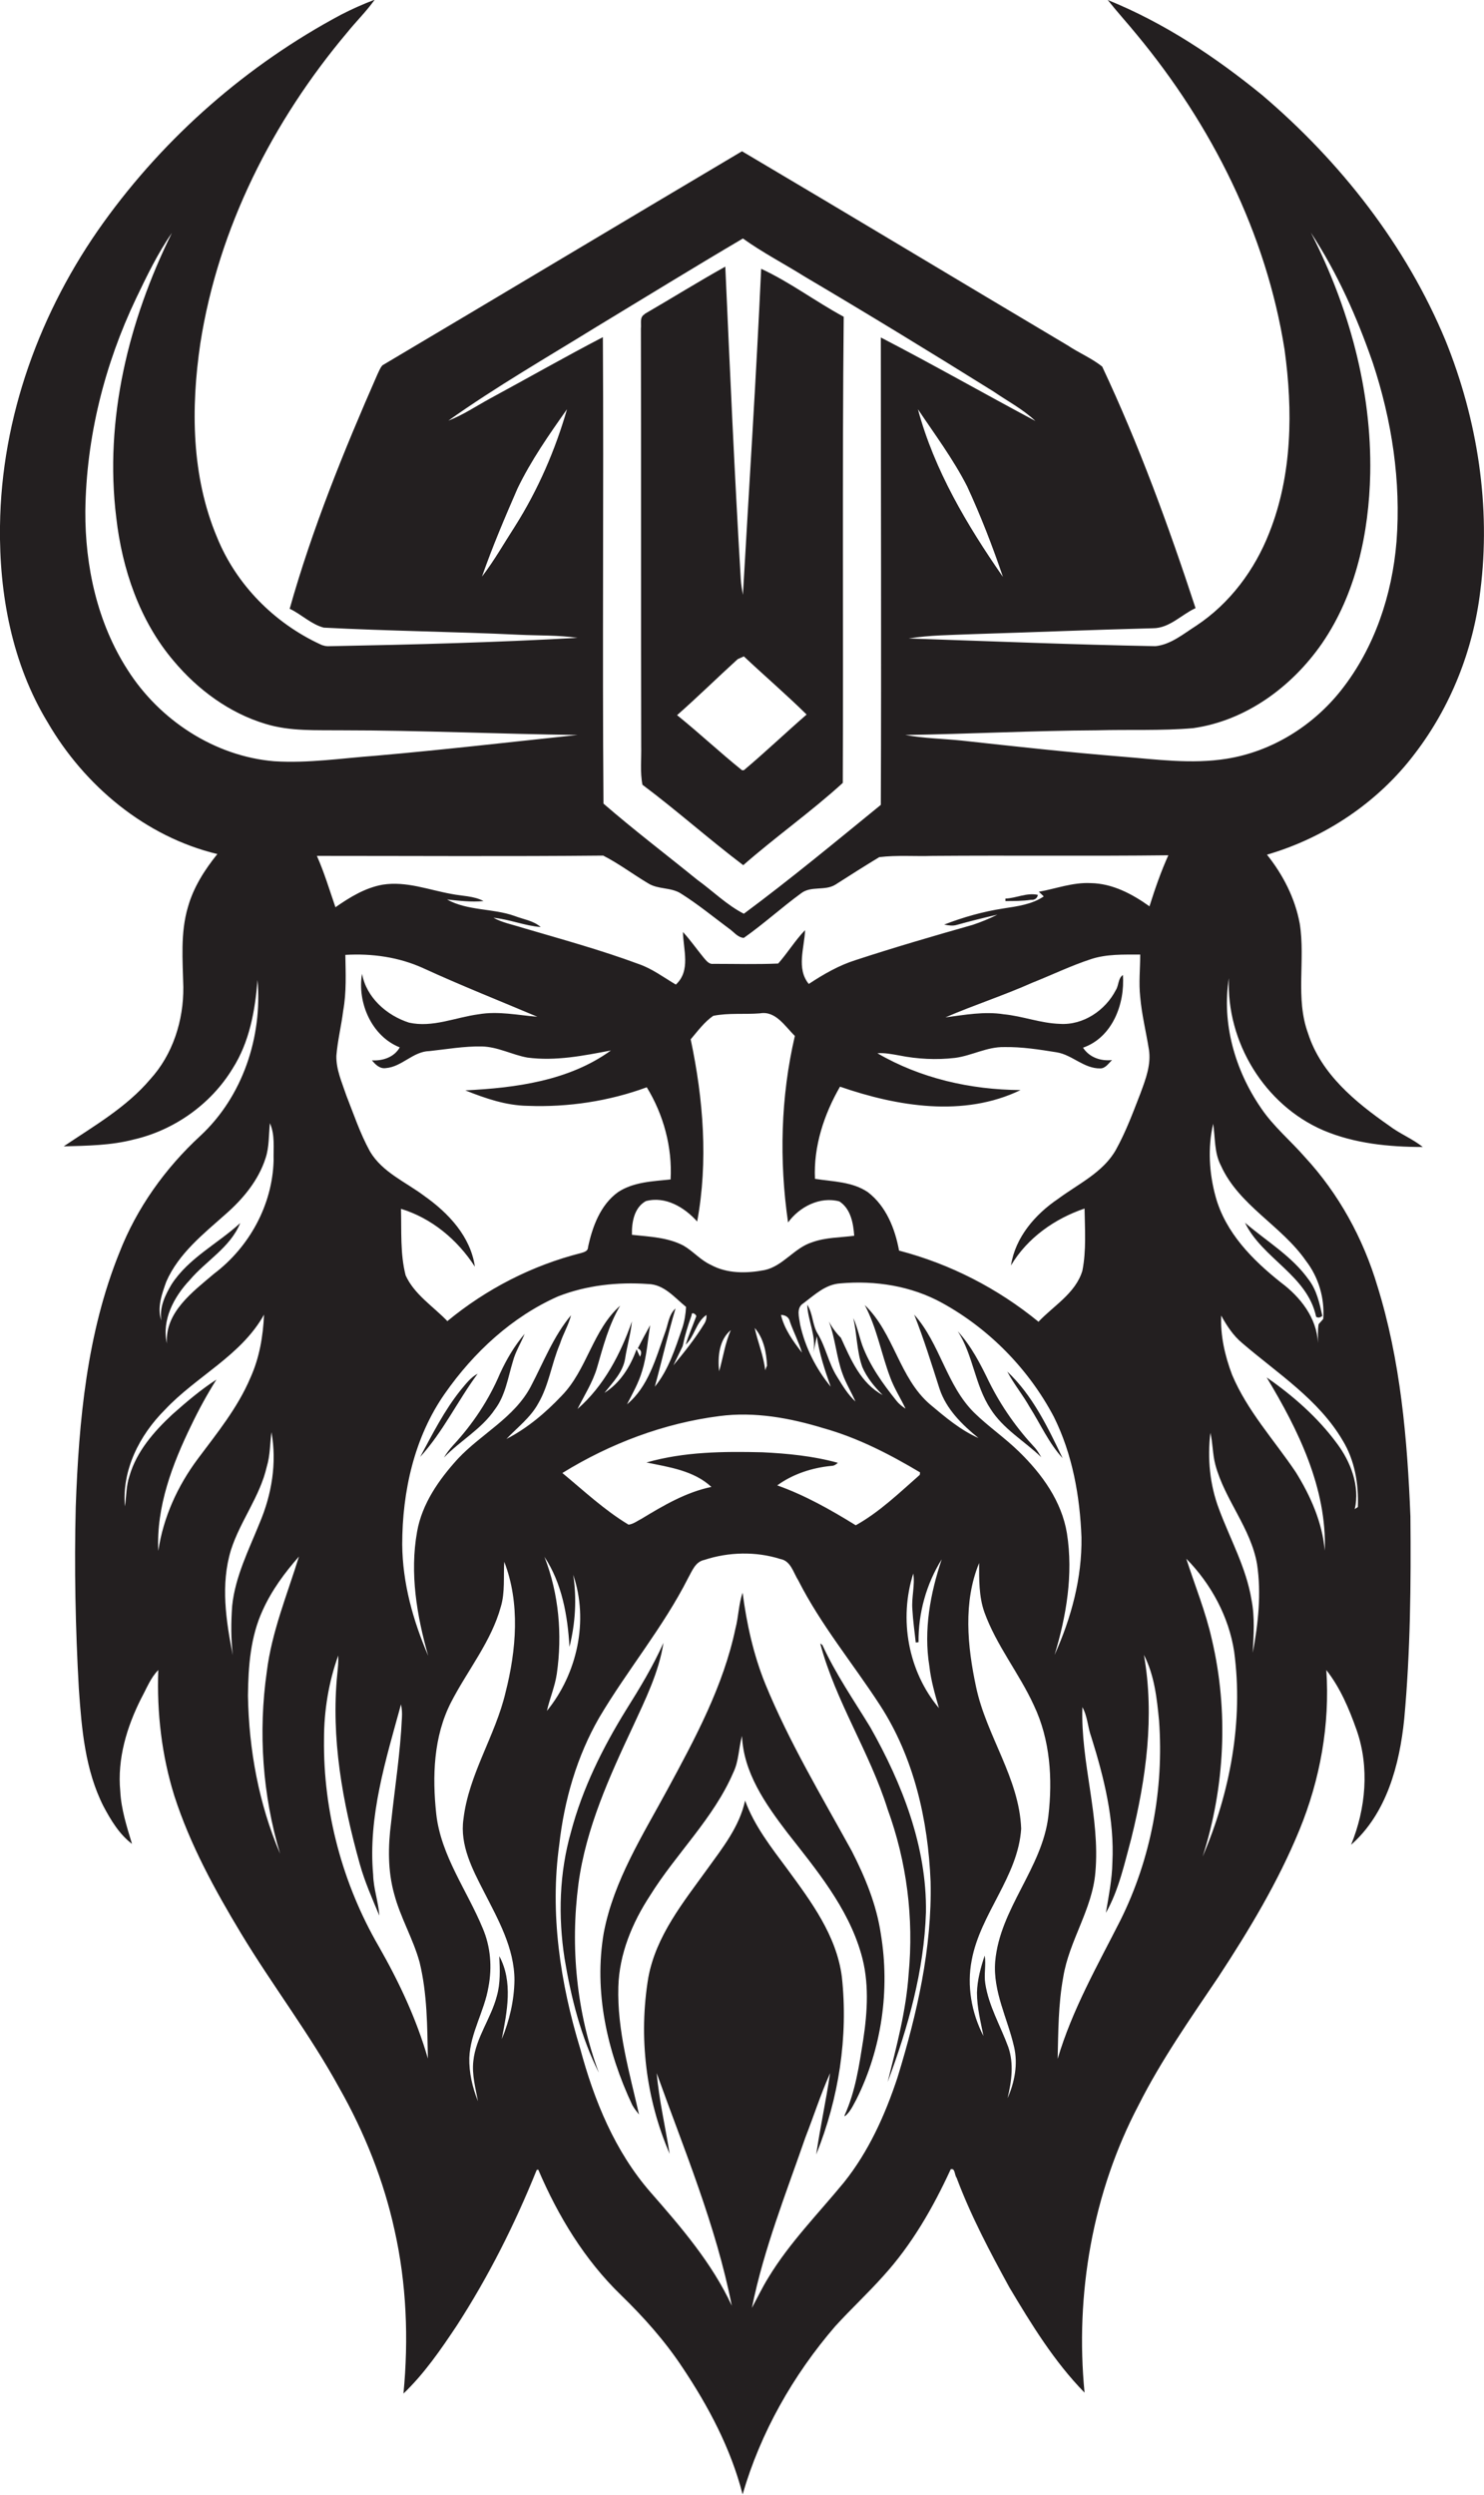 <?xml version="1.0" encoding="utf-8"?>
<!-- Generator: Adobe Illustrator 19.2.0, SVG Export Plug-In . SVG Version: 6.00 Build 0)  -->
<svg version="1.1" id="Layer_1" xmlns="http://www.w3.org/2000/svg" xmlns:xlink="http://www.w3.org/1999/xlink" x="0px" y="0px"
	 viewBox="0 0 480 806.6" enable-background="new 0 0 480 806.6" xml:space="preserve">
<g>
	<path fill="#231F20" d="M457.5,243.8c11.7-15.2,19-33.6,21.3-52.7c3.5-27.3-0.9-55.4-11.2-80.9c-12.8-30.9-34-57.9-59.4-79.5
		C393.1,18.4,376.6,7.4,358.3,0c3,3.8,6.3,7.4,9.4,11.2c24.2,29.2,41.9,64.3,47.8,101.9c2.7,19.6,2.5,40.3-4.9,59
		c-4.7,12.1-12.8,23-23.7,30.2c-4.1,2.6-8.2,6.1-13.2,6.6c-26.6-0.5-53.2-1.6-79.8-2.5c6.9-1.1,13.9-1.1,20.9-1.4
		c19.4-0.6,38.7-1.4,58.1-1.9c5.4,0,9.2-4.4,13.8-6.5c-8.7-26.5-18.3-52.8-30.2-78.1c-3.4-2.7-7.5-4.4-11.1-6.8
		c-35.2-20.9-70.2-42-105.4-62.8c-38.8,23-77.5,46.2-116.3,69.2c-0.8,0.9-1.2,2.1-1.7,3.1c-10.8,24.6-21,49.7-28.3,75.6
		c3.8,1.8,6.9,5,11,6.1c21.1,1.1,42.2,1.3,63.2,2.3c6.3,0.3,12.7,0.1,18.9,1c-26.6,1.5-53.3,2.2-80,2.7c-1.1,0.1-2.2-0.1-3.2-0.6
		c-14.9-6.9-27.2-19.3-33.4-34.6c-8.3-19.7-8.5-41.8-5.4-62.7c5.8-37.2,23.4-71.9,47.5-100.5c2.9-3.6,6.2-6.8,8.9-10.6
		c-3.7,1.4-7.3,3-10.8,4.8C80,20.9,53.5,44.1,33.5,71.9C13,100.4,0.4,134.9,0,170.1c-0.3,21.9,3.9,44.5,15.4,63.4
		c11.9,20.5,31.6,37,54.9,42.6c-4.1,5.1-7.7,10.7-9.5,17.1c-2.5,8.4-1.7,17.3-1.5,25.9c0.1,10.8-3.4,21.8-10.7,29.8
		c-7.7,9.1-18.2,15.1-28,21.7c7.6-0.2,15.3-0.3,22.6-2.2c13.1-3,25-11.4,32-22.9c5.5-8.6,7.3-18.7,8.1-28.7
		c1.6,18.4-4.8,37.7-18.5,50.4c-11.4,10.5-20.6,23.4-26.2,37.8c-10.5,26-13.1,54.3-14.1,82.1c-0.5,19.6-0.1,39.3,1,58.8
		c0.9,12.9,2,26.3,8,38.1c2.4,4.5,5.1,9,9.2,12.1c-1.7-5.6-3.5-11.2-3.8-17c-1-10.5,2.1-20.8,6.8-30.1c1.7-3.1,3-6.6,5.5-9.1
		c-0.5,13.8,1.1,27.6,5.2,40.7c5.1,15.8,13.1,30.4,21.6,44.5c10.2,16.9,22.3,32.6,31.8,50c8.1,14.3,14.3,29.8,17.8,45.8
		c3.9,17.3,4.6,35.3,2.9,52.9c6.7-6.4,12-14.1,17.2-21.9c10.3-15.9,18.8-32.8,25.9-50.4c0.1,0,0.4-0.1,0.5-0.1
		c6.4,15,15,29.2,26.8,40.6c7.3,7.1,14.1,14.7,19.8,23.3c8.5,12.7,15.7,26.3,19.5,41.1c5.8-20,16.3-38.5,29.9-54.3
		c5.1-5.6,10.6-10.7,15.6-16.3c9.2-10.1,16.1-22.1,21.8-34.5c1.5-0.5,1.2,1.9,1.9,2.7c4.6,12.3,10.8,24,17.1,35.5
		c7.1,11.9,14.5,24,24.3,34c-3.1-31.8,2.6-64.7,17.5-93c7.3-14.5,16.7-27.9,25.8-41.4c9.9-15.1,19.3-30.7,26.2-47.5
		c6.7-16.3,9.9-34.1,8.7-51.7c4.5,5.7,7.4,12.6,9.8,19.4c4.2,12,3,25.4-1.8,37.1c11.5-10.1,15.7-25.9,17.2-40.7
		c2-21.8,2.2-43.6,2-65.5c-1-25.1-3.2-50.4-10.7-74.5c-4.6-15.4-12.5-29.8-23.4-41.6c-4.7-5.4-10.3-10-14.3-16
		c-8.3-12.1-12.7-27.3-10.3-41.9c-0.9,20.6,11.5,41,30.5,49.2c10.1,4.3,21.3,5.4,32.2,5.4c-3.4-2.7-7.5-4.3-10.9-6.9
		c-10.9-7.6-22-16.7-26.2-29.8c-4.2-11.4-0.8-23.7-2.7-35.5c-1.5-8.2-5.4-15.8-10.6-22.3C428.4,270.9,445.6,259.5,457.5,243.8z
		 M296.9,132.3c5.5,8.2,11.4,16.1,15.9,24.9c4.4,9.5,8.2,19.3,11.6,29.3C312.8,169.8,302.2,152,296.9,132.3z M166.6,170.1
		c-3.5,5.4-6.7,11.1-10.7,16.3c3.4-9.7,7.4-19.1,11.5-28.5c4.4-9.1,10.2-17.4,16-25.6C179.6,145.5,174,158.4,166.6,170.1z
		 M158.4,128.9c-4.4,2.4-8.7,5.3-13.4,7.1c15.5-11,32-20.5,48.2-30.5c15.7-9.5,31.3-19.1,47.1-28.4c6.4,4.6,13.4,8.2,20.1,12.4
		c20.5,12.1,40.8,24.5,61,37.1c4.5,3.1,9.5,5.7,13.5,9.5c-16.7-8.9-33.2-18.3-50-27c0,50.4,0.2,100.8,0,151.1
		c-14.6,11.9-29.2,24-44.3,35.2c-5.5-2.8-10.1-7.4-15.1-11c-10.1-8.2-20.5-16.1-30.3-24.6c-0.4-50.2,0.1-100.6-0.2-150.8
		C182.7,115.4,170.6,122.3,158.4,128.9z M41.3,216.6c-9.8-15.2-13.8-33.5-13.7-51.4c0.3-23.8,6.2-47.3,16.4-68.7
		c3.5-7.3,7-14.6,11.6-21.2c-14,28.3-21.9,60.3-18,92c1.9,16.7,7.6,33.5,18.6,46.4c7.8,9.3,18,16.8,29.6,20.3c8.1,2.5,16.6,2,25,2.1
		c25.3,0,50.6,1.2,76,1.5c-21.7,2.3-43.4,4.8-65.1,6.7c-11,0.8-21.9,2.5-33,1.8C69.4,244.5,51.6,232.8,41.3,216.6z M53.8,414.3
		c4-9.1,12-15.4,19.2-21.8c5.6-4.9,10.6-10.9,12.9-18.1c1.2-3.6,1-7.5,1.4-11.3c1.7,3.8,1.1,8.1,1.2,12.1
		c-0.4,14.4-7.9,28-19.3,36.6c-6.8,5.8-15.9,12.4-15.2,22.5c-1.8-7.5,2.3-15.1,7.3-20.4c5.3-6.3,13.2-10.6,16.4-18.5
		c-7.3,6.7-16.7,11.3-22.2,19.8c-2.1,3.5-4,7.5-3.3,11.7C50.7,422.8,52.4,418.2,53.8,414.3z M51.2,501.4
		c-0.7-14.4,4.6-28.2,10.8-40.9c2.4-5,5.1-9.9,8-14.5c-5.1,3.3-9.8,7.3-14.3,11.3c-5.9,5.5-11.5,11.9-13.8,19.8
		c-1.1,3.2-1,6.6-1.5,9.9c-1-11.8,4.7-23,12.9-31.2C63.5,444.9,78,438.3,85.4,425c-0.3,7-1.5,14-4.4,20.4
		c-4.1,9.7-10.8,17.9-17,26.2C57.5,480.3,52.8,490.5,51.2,501.4z M75.3,535.1c-2.2-11.1-4-22.9-0.6-34c3-9.4,9.4-17.3,11.6-27
		c1.1-3.6,1-7.4,1.5-11.1c1.8,9.9,0.1,20.1-3.8,29.3c-3.5,8.7-7.9,17.3-8.9,26.8C74.7,524.5,74.7,529.9,75.3,535.1z M90.6,599.3
		c-6.9-16.1-10.1-33.7-10.4-51.1c0.1-9.4,0.8-19.1,4.8-27.7c2.9-6.4,7.1-12.1,11.7-17.3c-3.8,12.3-8.8,24.3-10.4,37.2
		C83.5,560,84.9,580.3,90.6,599.3z M122.6,629.4c-11.8-20.3-18.1-43.7-17.8-67.2c0-9.2,1.5-18.4,4.6-27c0.1,2-0.1,4-0.3,5.9
		c-2.1,20.8,1.7,41.6,7.3,61.6c1.6,5.7,4,11.1,6.3,16.6c-0.3-4.5-1.9-8.7-2-13.2c-1.7-18.9,4.1-37.2,9-55.1c0.3,1.4,0.4,2.8,0.3,4.3
		c-0.5,11.3-2.3,22.6-3.5,33.9c-1,7.7-1.1,15.6,1,23.1c2,7.6,6.1,14.4,8.2,22c2.5,10.2,2.5,20.8,2.7,31.2
		C134.7,652.7,129.1,640.8,122.6,629.4z M111.7,308.7c8.6-0.5,17.3,0.7,25.2,4.3c12.2,5.6,24.6,10.5,36.9,15.7
		c-6.3-0.5-12.6-1.9-19-0.8c-7.5,1-14.9,4.4-22.5,2.7c-7.2-2.3-13.8-8.1-15.2-15.8c-1.6,9.3,3.1,20.2,12.2,23.8
		c-1.8,3.2-5.5,4.4-9,4.2c1.1,1.3,2.5,2.8,4.5,2.5c5.2-0.4,8.8-5.4,14.1-5.5c5.6-0.6,11.2-1.6,16.9-1.5c5.2,0.1,9.8,2.7,14.8,3.6
		c9.1,1.2,18.1-0.6,27-2.3c-13.5,9.8-30.8,12.1-47.1,12.9c6.5,2.6,13.2,4.9,20.2,5c13,0.5,26.3-1.5,38.5-6
		c5.4,8.8,8.3,19.4,7.7,29.8c-5.8,0.6-12,0.8-17,4.1c-5.7,4.1-8.3,11.2-9.7,17.8c0,1.3-1.3,1.6-2.3,1.9c-15.8,4-30.6,11.6-43.2,22
		c-4.6-4.8-10.7-8.6-13.5-14.8c-1.8-7-1.3-14.4-1.5-21.5c9.9,3,18.3,10,23.9,18.7c-1.4-9.8-8.6-17.4-16.4-22.9
		c-6-4.5-13.5-7.6-17.5-14.3c-3.2-5.8-5.3-12.1-7.7-18.2c-1.4-4.2-3.3-8.3-3.2-12.8c0.4-4.9,1.6-9.7,2.2-14.5
		C112.1,320.7,111.8,314.6,111.7,308.7z M223.4,336c2.3-2.7,4.4-5.6,7.3-7.6c5-1,10.1-0.4,15.1-0.8c5.1-0.9,8.1,4.2,11.3,7.3
		c-4.6,19.7-5.1,40.3-2.2,60.3c3.7-5.1,10.4-8.5,16.6-6.8c3.7,2.4,4.5,7.1,4.8,11.1c-4.5,0.6-9.2,0.5-13.6,2.1
		c-5.8,1.8-9.4,7.7-15.4,9c-5.8,1.1-12.1,1.2-17.4-1.7c-3.3-1.5-5.7-4.4-8.8-6.2c-5.1-2.7-11.1-2.9-16.7-3.5
		c-0.1-4,0.7-8.8,4.5-10.9c6.3-1.7,12.5,2,16.6,6.6C229.1,375.5,227.5,355.3,223.4,336z M283.8,340.5c2.3-0.2,4.7,0.3,7,0.7
		c6,1.2,12.1,1.5,18.1,0.8c5.4-0.7,10.3-3.6,15.9-3.5c5.7-0.1,11.4,0.8,17,1.7c5,0.8,8.8,5.3,14.1,5.2c1.7,0,2.7-1.7,3.8-2.7
		c-3.6,0.4-7.3-0.8-9.4-4c9.5-3.3,13.6-14.2,12.9-23.5c-1.6,1.1-1.3,3.4-2.3,4.9c-3.4,6.6-10.6,11.4-18.1,10.9
		c-6.2-0.2-12-2.5-18.1-3.1c-6.3-1-12.7,0.2-18.9,1c9.3-4,18.9-7.1,28.1-11.2c6.3-2.5,12.5-5.5,18.9-7.6c5.1-1.7,10.6-1.5,16-1.5
		c0,4.6-0.5,9.1,0,13.7c0.5,5.7,1.9,11.3,2.8,16.9c0.8,4.9-1,9.6-2.7,14.2c-2.4,6.2-4.7,12.4-7.9,18.2c-4.1,7.4-12.2,11.1-18.8,16
		c-7.4,5-13.8,12.4-15.2,21.5c5.3-8.9,14.1-15.1,23.8-18.4c0.1,6.7,0.6,13.5-0.7,20.1c-2.2,7.3-9.3,11.3-14.2,16.5
		c-13.2-10.8-28.6-18.7-45.1-23c-1.3-7.1-4.2-14.4-10.1-18.9c-5-3.4-11.3-3.4-17.1-4.3c-0.5-10.4,2.9-20.8,8.1-29.8
		c18.5,6.4,40,10,58.4,1.1C313.9,352.3,297.7,348.6,283.8,340.5z M246.6,469.5c-12.5-0.3-25.3-0.2-37.5,3.3c7.3,1.5,15.3,2.6,21,7.9
		c-8.2,1.7-15.5,6-22.6,10.3c-1.4,0.7-2.6,1.7-4.2,1.9c-7.8-4.7-14.4-10.9-21.4-16.7c15.4-9.5,32.8-16.1,50.8-18.4
		c11.3-1.5,22.8,0.6,33.6,3.9c11.1,3.1,21.4,8.4,31.3,14.3c0,0.2-0.1,0.6-0.1,0.8c-6.6,5.8-13,12-20.7,16.3
		c-8.1-5-16.4-9.7-25.4-12.9c5.1-3.7,11.3-5.7,17.5-6.3c0.8,0,1.5-0.4,2.1-1C263,470.7,254.8,469.9,246.6,469.5z M228.5,425.1
		c0.1,1.1-0.2,2.1-0.8,3c-2.9,4.7-6.4,9.1-9.9,13.3c1-2.1,2-4.1,3-6.2c0.7-3.4,1.7-6.7,2.9-10c-0.1-1.5,2,0,1.4,0.6
		c-1.1,3-2.4,5.9-3.3,8.9C224.7,432,225.1,427.4,228.5,425.1z M236.4,430c-1.9,4.2-2.5,8.9-3.8,13.3
		C232.1,438.6,232.6,433.1,236.4,430z M244.1,429.3c2.9,3.3,3.8,7.9,4,12.2c-0.2,0.4-0.5,1.1-0.6,1.5
		C247,438.3,245.1,433.9,244.1,429.3z M252.6,425.1c1.4,0,2.6,0.7,2.9,2.2c1.2,3.4,2.9,6.6,3.9,10
		C256.6,433.7,253.7,429.7,252.6,425.1z M156.5,611.5c4.6,9,9.9,18.3,9.9,28.7c-0.1,6.5-1.6,13-4.1,19c1.7-8.8,3.7-18.5-0.8-26.8
		c0.2,4.3,0.4,8.7-0.8,12.9c-1.9,7.3-6.8,13.4-7.6,21c-0.5,4.4,0.7,8.7,1.5,13c-1.8-4.5-2.9-9.2-2.8-14c0.3-8.1,4.9-15.1,6.2-23
		c1.2-6.3,0.7-13-1.9-19c-5.1-12.3-13.5-23.4-15-36.9c-1.3-12.1-0.9-25,4.8-36.1c5.3-10.3,13-19.6,16.1-30.9
		c1.4-4.7,0.8-9.7,1.1-14.5c5.2,13.4,3.9,28.6,0.4,42.3c-3.3,14-11.9,26.4-13.6,40.9C148.7,596.5,152.8,604.3,156.5,611.5z
		 M163.8,465.2c3.5-3.7,7.8-6.9,10.3-11.5c3.5-6,4.3-12.9,7-19.2c1-3.2,2.8-6.1,3.6-9.3c-5.7,6.8-8.9,15.2-13,23
		c-5.3,10.1-16,15.3-23.6,23.4c-6.1,6.7-11.6,14.5-13.2,23.6c-2.4,13.4-0.1,27.1,3.6,40.1c-4.9-11.4-8.3-23.5-8.4-36
		c0-17.1,3.9-34.7,13.8-48.8c9.3-13.3,21.7-24.8,36.6-31.4c9.2-3.6,19.3-4.7,29.1-4c5.2,0.1,8.6,4.4,12.3,7.4
		c-0.1,2.3-0.5,4.6-1.2,6.8c-2.3,6.6-4.4,13.5-8.9,19c2.3-8.4,4.2-16.9,6.7-25.3c-2.3,2.1-2.4,5.4-3.5,8.1
		c-2.9,8.1-5.3,17.2-12.2,22.9c1.8-3.5,3.8-7,4.9-10.8c1.5-4.8,1.8-9.9,2.6-14.8c-1.4,2.5-2.7,5-4,7.5c1.1,0.5,1.4,1.4,0.7,2.7
		c-0.4-0.8-0.7-1.6-1.1-2.4c-2,5.6-5.3,10.9-10.4,14.1c2.7-3.4,6-6.7,6.7-11.1c0.6-4,1.8-7.9,2.2-12c-3.7,10.6-9.1,20.9-17.6,28.3
		c2.2-4.4,4.9-8.6,6.3-13.3c2-6.9,3.8-13.9,7.5-20.1c-8.9,7.9-10.7,20.7-18.9,29.1C176.5,456.7,170.6,461.7,163.8,465.2z
		 M176.1,503.3c5.7,8.6,7.5,19,8.1,29.1c1.9-7.6,2.4-15.6,1.2-23.3c5.1,14.8,1.3,32-8.5,44c0.9-4,2.6-7.9,3.2-12
		C181.9,528.5,180.8,515.3,176.1,503.3z M290.3,671.6c-4,12.1-9.3,23.9-17.3,33.9c-8.3,10.1-17.6,19.5-24.4,30.7
		c-2,3.2-3.6,6.6-5.4,9.9c3.8-18.9,11-36.9,17.3-55.1c2.7-6.9,5-14.1,8-20.8c-1.3,8.8-3.2,17.5-4.5,26.3c7.3-18.1,10.4-38,8.3-57.4
		c-1.7-13.3-9.9-24.3-17.6-34.8c-5.2-7-10.7-14-13.7-22.2c-1.8,8.4-7.3,15.3-12.2,22.1c-7.8,10.8-16.6,21.6-19.1,35.1
		c-3.2,19.2-0.8,39.2,6.9,57c-1.4-8.7-3.4-17.3-4.2-26.1c8.9,24.8,19.2,49.3,24.3,75.2c-6.4-13.8-16.4-25.4-26.3-36.7
		c-11.5-13.2-18.2-29.6-22.7-46.3c-6.5-21.3-9.9-43.9-6.8-66.1c1.6-14.3,5.7-28.5,12.9-41c9.1-15.4,20.7-29.2,28.8-45.2
		c1.3-2.3,2.3-5.2,5.2-5.8c7.9-2.6,16.7-2.8,24.6-0.3c3.4,0.6,4.2,4.4,5.8,6.9c7.3,14.4,17.7,26.9,26.4,40.3
		c11,16.9,15.6,37.2,16.4,57.1C301.5,629.8,296.6,651.1,290.3,671.6z M300.6,538.6c0.5,4.6,1.8,9.1,3.1,13.6
		c-10-11.9-13-28.8-8.3-43.5c0.6,3.8-0.6,7.6-0.3,11.5c0.2,3.6,0.7,7.2,1.1,10.8c0.2,0,0.7-0.1,0.9-0.1c-0.1-9.4,2.5-18.8,7.5-26.8
		C300.9,515.1,298.7,527,300.6,538.6z M339.1,587.1c-2,16.9-15.7,29.9-17.2,47c-0.8,9.7,4,18.4,6.1,27.6c1.3,5.6,0.2,11.4-2.1,16.6
		c1.3-5.4,2.1-11.2,0.2-16.6c-2.5-6.8-6.3-13.2-7.4-20.4c-0.5-3,0.3-6.1-0.2-9.1c-1.3,3.9-2.4,7.9-2.5,12c0,4.8,1.2,9.4,2.1,14
		c-3.9-7.5-5.4-16.3-3.8-24.5c2.8-15.1,15-27,16-42.5c-0.6-16.4-11.3-30.1-14.6-45.9c-2.8-13.1-4.2-27.4,1-40
		c0,5.3-0.1,10.8,1.7,15.9c3.9,10.8,11.3,19.8,16,30.1C339.7,562.4,340.5,575.1,339.1,587.1z M345.1,495.7
		c-1.7-10.4-8.1-19.2-15.5-26.4c-4.6-4.5-9.9-8.1-14.5-12.6c-9-8.9-11-22.3-19.4-31.7c3.1,7.8,5.6,15.9,8.2,24
		c2.2,6.6,7.3,11.6,12.6,15.9c-5.9-2.6-10.8-6.8-15.7-10.9c-10-8.6-11.6-23-21.1-32.1c3.9,7.3,5.3,15.6,8.2,23.3
		c1.3,3.6,3.4,6.8,5,10.2c-1.1-0.7-2.1-1.5-2.9-2.5c-4.4-5.5-8.6-11.3-11.1-18c-1-2.9-1.6-5.9-2.9-8.8c1.2,5.2,1.1,10.7,2.9,15.8
		c1.5,3.5,4,6.5,6.6,9.1c-7.1-3.8-10.3-11.5-13.5-18.5c-1.6-1.6-2.9-3.4-3.9-5.3c2.1,5.5,2.4,11.4,4.4,16.9c1.1,3.1,2.9,6,4.2,9
		c-2.5-2.3-4.2-5.2-6-8.1c-2.7-4.3-3.6-9.5-6.2-13.8c-1.8-2.9-1.5-6.5-3.4-9.4c0.2,5.2,3,10.1,2,15.4c0.4-1.7,0.7-3.5,1.1-5.2
		c0.8,5.6,2.6,11,4.5,16.3c-4.8-5.8-8.3-12.8-9.9-20.1c-0.3-2.3-1.4-5.4,1.1-6.9c3.6-2.7,7.1-6.1,11.9-6.4c11.3-1,22.9,0.8,32.9,6.3
		c15.3,8.4,28.1,21.5,36.2,36.9c6,12.1,8.4,25.6,8.9,38.9c0.2,13.1-3.3,26.1-8.7,38C344.9,522.5,347.2,509,345.1,495.7z
		 M362.4,620.8c-7.4,14.6-15.6,28.9-20.3,44.8c0.2-8.8,0.2-17.7,1.8-26.4c1.9-11.8,9.4-21.9,10.4-33.9c1.6-17.9-4.8-35.5-4.2-53.4
		c1.7,3,1.7,6.5,2.9,9.7c4.1,13.1,7.5,26.7,6.8,40.5c-0.1,5.5-1.2,10.9-2.1,16.3c4.2-7.4,6-15.9,8.2-24c4.8-19.3,7.6-39.6,4.1-59.4
		c3.4,6.6,4.2,14,4.9,21.3C376.5,578.4,372.3,600.9,362.4,620.8z M371.8,293c-5.6-4-12-7.4-19-7.5c-5.8-0.3-11.2,1.8-16.8,2.8
		c0.6,0.5,1.1,1,1.6,1.5c-3.8,2.6-8.6,3.2-13.1,3.9c-6.5,1-12.9,2.8-19.1,5.2c1.4,0.3,2.8,0.5,4.1,0.1c4.3-1.2,8.7-2.3,13.1-3.3
		c-2.6,1.3-5.3,2.4-8,3.3c-12.7,3.6-25.4,7.3-37.9,11.4c-5.4,1.7-10.4,4.6-15.1,7.7c-4.1-5-1.4-11.7-1.2-17.4
		c-3.2,3.3-5.6,7.3-8.7,10.8c-7,0.3-14,0.1-21,0.1c-1.4,0.2-2.3-1.1-3.1-2c-2.3-2.8-4.3-5.7-6.7-8.3c0.1,5.7,2.6,12.5-2.3,17
		c-3.9-2.3-7.6-5.1-11.9-6.6c-12.4-4.6-25.2-8.1-37.8-11.8c-3.1-1-6.4-1.6-9.3-3.2c5.2,0.5,10.1,2.6,15.3,3
		c-2.4-2.1-5.7-2.5-8.5-3.6c-7.1-2.5-15.1-1.6-21.8-5.3c3.9,0.4,7.9,0.9,11.8,0.5c-3.2-1.7-7-1.6-10.4-2.3c-7.3-1.3-14.6-4.2-22.2-3
		c-5.7,1-10.7,4.1-15.3,7.3c-1.9-5.5-3.6-11.2-6-16.6c30.9,0,61.7,0.2,92.6-0.1c5.1,2.6,9.7,6.1,14.6,9c3.2,2,7.4,1.2,10.6,3.3
		c5.4,3.4,10.4,7.5,15.5,11.3c1.5,1,2.8,2.9,4.8,3c6.4-4.5,12.2-9.8,18.5-14.4c3.2-2.5,7.7-0.7,11.1-2.8c4.7-3,9.4-6,14.2-8.9
		c5.8-0.7,11.6-0.2,17.3-0.4c25.4-0.2,50.8,0.1,76.2-0.2C375.5,281.8,373.6,287.3,371.8,293z M389,600.2c7.2-22.5,8.4-47.1,3-70.1
		c-2-9-5.5-17.5-8.3-26.2c8,8.1,13.8,18.8,15.5,30.1C402.2,556.4,397.9,579.5,389,600.2z M405.2,534.3c0.3-5.7,0.7-11.5-0.4-17.1
		c-1.7-10.4-6.9-19.6-10.5-29.3c-3-7.9-3.8-16.4-2.8-24.7c0.8,3.4,0.7,6.9,1.6,10.3c3,11.3,11.5,20.5,13.5,32.2
		C408,515.1,407,524.8,405.2,534.3z M439.2,487.2c-0.3,0.2-0.8,0.5-1,0.7c1.7-7.5-1.3-15.3-5.8-21.3c-6.2-8.4-14.2-15.4-22.7-21.3
		c10.2,16.9,19.5,35.8,18.8,56c-0.8-9.1-4.6-17.7-9.4-25.4c-7-10.4-15.7-19.8-20.6-31.5c-2.3-6.1-3.8-12.6-3.5-19.1
		c1.8,3.3,3.9,6.5,6.8,8.9c11.4,9.8,24.7,18.2,32.5,31.5C438.2,472.1,439.5,479.8,439.2,487.2z M422.4,407.6
		c4.1,5.3,6.1,12.1,5.6,18.8c-0.4,0.4-1.1,1.3-1.5,1.7c-0.3,2-0.2,4-0.2,6.1c-0.4-8.2-5.7-14.9-12-19.6
		c-9.2-7.3-17.9-16.1-21.1-27.7c-2.1-7.6-2.6-15.9-0.8-23.6c0.7,4.5,0.3,9.3,2.5,13.5C400.7,389.7,414.5,396.2,422.4,407.6z
		 M396.7,245.3c-11.3,1.8-22.6,0.2-33.9-0.7c-17.3-1.4-34.6-3.3-51.9-5.2c-6-0.6-12.1-0.7-18.1-1.8c20.7-0.3,41.3-1.4,62-1.5
		c10.4-0.3,20.8,0.2,31.1-0.7c17.1-2.4,32-13.4,41.7-27.4c11-16,15.2-35.8,15.6-54.9c0.5-27-6.9-53.9-19.2-77.9
		c8.6,13.1,15,27.5,20.1,42.3c6.1,18.5,9.1,38.1,7.6,57.6c-1.4,17.2-7.1,34.3-17.8,47.9C424.7,234.7,411.3,243,396.7,245.3z"/>
	<path fill="#231F20" d="M325.2,290.5l0,0.8c2.8,0,5.5,0,8.3-0.4c1.2,0.1,2-0.5,2.2-1.6C332.1,288.5,328.6,290.4,325.2,290.5z"/>
	<path fill="#231F20" d="M425.7,425.7c0.7,0.4,1.3,0.3,2-0.3c-0.9-4.1-1.8-8.3-4.4-11.7c-5.4-7.6-13.6-12.4-20.6-18.4
		C408.3,406.9,422.9,412.3,425.7,425.7z"/>
	<path fill="#231F20" d="M320,446.9c-2.8-5.8-5.8-11.7-10.2-16.5c5,7.7,5.5,17.4,10.6,25.1c4.1,6.5,11,10.4,16.4,15.6
		c-0.6-1-1.2-2.1-2-3C328.9,461.8,323.9,454.7,320,446.9z"/>
	<path fill="#231F20" d="M146.6,467.2c-1.1,1.2-2.2,2.6-3,4c5.3-5.5,12.2-9.2,16.5-15.6c3.4-4.5,4.2-10.3,5.8-15.5
		c0.8-3.1,2.6-5.9,3.8-8.9c-3.3,3.9-5.9,8.3-8,12.9C158.1,452.6,152.9,460.4,146.6,467.2z"/>
	<path fill="#231F20" d="M325.8,443.4c2.1,4,5,7.5,7.2,11.4c3.5,5.5,6.2,11.7,10.7,16.6C338.9,461.4,334,451.1,325.8,443.4z"/>
	<path fill="#231F20" d="M149,449.4c-5.3,6.6-9.1,14.2-13.1,21.6c7.4-8.1,12.1-18.1,18.6-26.9C152.2,445.3,150.6,447.5,149,449.4z"
		/>
	<path fill="#231F20" d="M275.5,598.4c-9.8-17.8-20.3-35.3-28-54.1c-3.8-9.4-6-19.4-7.3-29.4c-1.3,3.7-1.3,7.7-2.3,11.5
		c-3.9,18.6-13,35.5-22,52.1c-8,14.8-17.4,29.5-20.6,46.3c-3.3,19,1.1,38.5,9.2,55.7c0.6,1.1,1.4,2.1,2.2,3.1
		c-3.1-13.6-7.1-27.2-6.7-41.3c0.3-10.6,4.5-20.7,10.2-29.4c8.5-13.7,20.6-25,27-39.9c1.8-3.7,1.7-7.9,2.8-11.8
		c0.5,11.9,7.6,22,14.6,31.2c9.4,12,19.6,24.2,23.9,39.1c2.7,9.1,2.1,18.8,0.7,28c-1.3,8.2-2.5,16.6-6,24.3v0.4
		c1.8-1.4,2.7-3.5,3.8-5.5c8.2-16.4,10.9-35.4,7.9-53.5C283.5,615.7,279.8,606.8,275.5,598.4z"/>
	<path fill="#231F20" d="M187.1,609c2.4-17.9,10-34.6,17.6-50.8c4-8.7,8.4-17.5,9.9-27.1c-3.4,7.6-7.7,14.7-12.1,21.7
		c-7.6,12.3-14.1,25.4-17.8,39.4c-3.8,13.3-4.2,27.3-2.1,40.9c2.1,12.7,5.3,25.4,11.1,37C186.5,650.7,184.4,629.5,187.1,609z"/>
	<path fill="#231F20" d="M266,531.8c-0.2-0.1-0.5-0.4-0.7-0.5c5,18.8,16,35.1,21.8,53.6c6.2,17,8.5,35.2,6.8,53.2
		c-0.8,11.9-3.9,23.4-6.8,35c6.6-17.6,11.8-36,12.4-54.9c0.3-21.2-7.7-41.6-18-59.8C276.2,549.7,270.3,541.2,266,531.8z"/>
	<path fill="#231F20" d="M207.4,241.2c0.1,4.2-0.4,8.4,0.4,12.5c11.1,8.3,21.5,17.6,32.6,26c10.5-9.2,22-17.3,32.2-26.6
		c0.2-50.2-0.2-100.5,0.3-150.7c-9.1-4.9-17.4-11.2-26.7-15.5c-1.6,35.2-3.9,70.3-5.9,105.4c-0.3-1.7-0.6-3.4-0.7-5.1
		c-2-33.6-3.5-67.3-5-101c-8.8,4.9-17.3,10.2-26.1,15.3l0,0.1c-1.7,0.9-1,3-1.2,4.6C207.4,151.2,207.3,196.2,207.4,241.2z
		 M238.6,213.1c0.5-0.2,1.5-0.7,2-0.9c6.7,6.3,13.7,12.3,20.3,18.8c-6.8,5.9-13.4,12.2-20.3,18l-0.6,0c-7.1-5.7-13.8-12-21-17.8
		C225.7,225.3,232,219.1,238.6,213.1z"/>
</g>
</svg>

